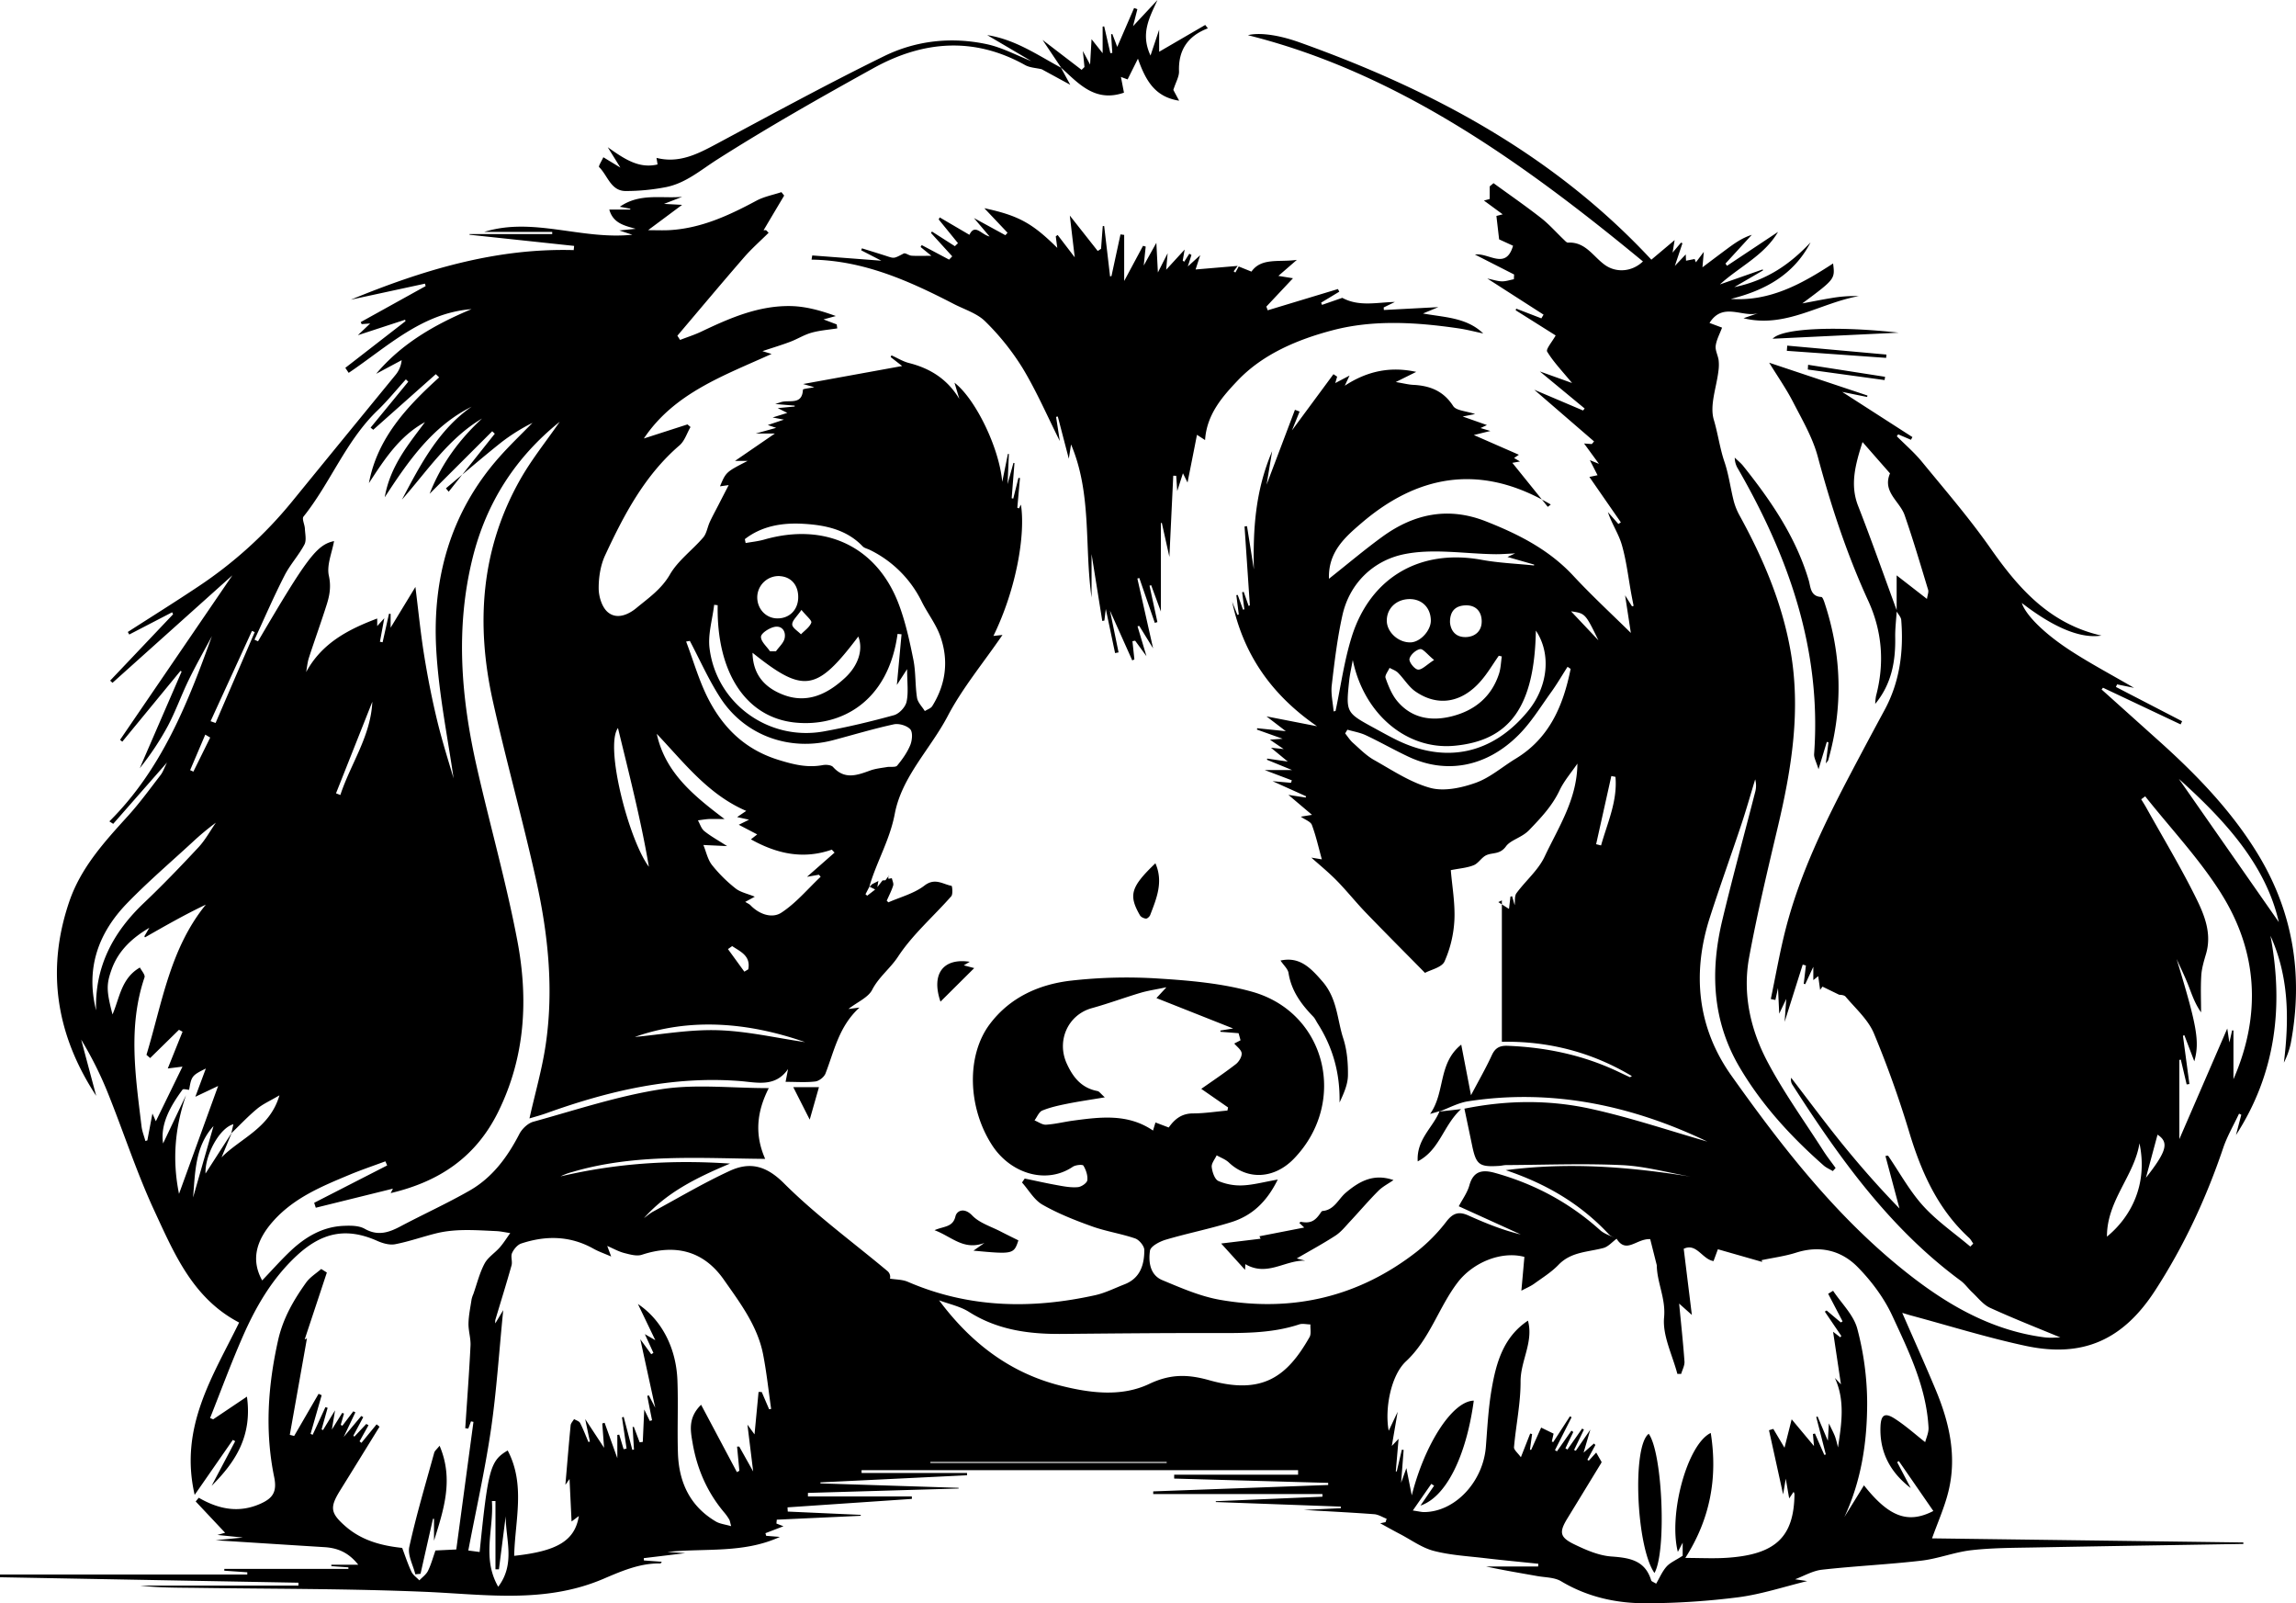 <svg xmlns="http://www.w3.org/2000/svg" viewBox="0 0 1863.52 1300.99"><title>Asset 31</title><g id="Layer_2" data-name="Layer 2"><g id="Layer_1-2" data-name="Layer 1"><path d="M705.52,719.89a2,2,0,0,0,.07-.23l.08-.15Zm553.16-310.5c-2.4-1.42-4.79-2.74-7.18-4l4.74,5.87ZM1216.09,732l2.88,1.83v-3.22Zm-967,354.09ZM1859.26,846.69a63.38,63.38,0,0,1-5.58,15.57c4.35-35.21,4.17-69.78-10.89-102.93,10.81,57.37,4.26,111.76-28,161.73l4.33-16.51-1.83-.88c-4.34,9.25-9.6,18.19-12.86,27.81-13.8,40.8-31.79,79.53-55.25,115.68-26,40.11-58.64,54.89-105.25,44.89-31.32-6.72-62-16.32-93-24.65-2-.54-4-1.2-7-2.1,9.46,21.7,18.68,42.1,27.29,62.76,11,26.4,17.2,53.73,10.18,82.22-3.14,12.77-8.64,25-13.28,38l252.69,3.34c0,.39,0,.79,0,1.18-56.54.94-113.08,1.8-169.62,2.87-17,.32-34.16.3-51,2.2-13.71,1.54-27,6.89-40.68,8.49-26.83,3.12-53.88,4.35-80.72,7.36-7.6.86-14.81,5.17-21.83,7.76l9.85,1.47c-18.53,4.49-36.91,10.62-55.77,13.11a603.7,603.7,0,0,1-74.23,4.89c-24.48.19-48.12-4.92-69.74-17.85-5.39-3.22-12.84-3.06-19.39-4.22-13.78-2.45-27.58-4.74-41.41-7.74h42.14c.06-.74.11-1.49.17-2.24-14.47-1.51-29-2.86-43.4-4.56-13.89-1.64-28.07-2.4-41.51-5.9-9.59-2.5-18.19-8.84-27.18-13.56-6-3.14-11.88-6.44-16.26-8.83l4.34-.93c.3-.91.59-1.82.89-2.73-3.37-1.28-6.68-3.45-10.13-3.71-18.45-1.38-36.94-2.29-57.2-3.47l30.19-1.41v-1.28l-101.53-3.71c0-.22,0-.45,0-.67l86.56-3.67c0-.71,0-1.42,0-2.12H936v-2.19l142-5.19c0-.56,0-1.13,0-1.7l-125-3.5c0-1,0-2.08,0-3.12h100.58c0-1.23,0-2.46,0-3.7H699.28l0,2.28h85.61l0,1.86-119,5.77c0,.27,0,.55,0,.82l112.12,3.59v.57l-122.26,3.56c0,1,0,1.91,0,2.87h84.34c0,.67,0,1.33,0,2l-100.91,6.85.19,3.42,59.24,2.67c0,.26,0,.51,0,.76l-68.14,3.15c-.1,1-.2,2.08-.31,3.12l5.73,2.22-14.64,5.62c.21.71.42,1.43.62,2.14l11.12.88c-29.45,13.55-60.79,9-91.31,12.19l14.45,1-33.62,4.05.11,1.86,14.54,1.07c-.56.67-.88,1.38-1.19,1.37-16.65-.38-32.13,6.48-46.35,12.54-47.54,20.24-95.92,12.55-144.71,10.48-61.43-2.61-123-2.33-184.47-3.19-15.55-.22-31.11,0-46.68-1.86H242.21l0-2.34L0,1279.84c0-.74,0-1.47,0-2.21H200.7l0-1.82-18.65-1.29v-1.44H282.77c0-.42,0-.85,0-1.27l-13.86-1,0-1.16h21.85c-8.22-10.35-17.19-13.6-27.62-14.25-28.46-1.76-56.91-3.6-88.12-5.58l22.13-2.21-20.69-2.1,6.25-1.78-23.88-25.4c.84-1,1.67-2,2.51-3,16.26,9.42,32.9,12.72,50.58,4.61,9.59-4.39,13.05-9.59,10.61-21.44-7.63-37.06-5.1-74.07,3.21-111.07,4-17.8,12.58-32.5,22.74-46.74,3.11-4.35,8.1-7.36,12.23-11l4.58,2.88c-6,18.2-12.08,36.41-18,54.35l1.85-.92c-4.5,25.34-9.21,51.81-13.92,78.28l3.55.89,19.82-34.18,2.49,1.13q-4.49,15.69-9,31.37l1.7.73,10.38-22.45,1.77.59q-2.45,8.76-4.91,17.51l1.16.53c2.69-4.4,5.37-8.81,9.77-16-1,6.22-1.55,9.35-2.59,15.59,3.94-6.32,6.18-9.92,8.42-13.53l1.43.57c-.89,3.05-1.77,6.1-2.66,9.15l1.36.7q4.42-5.84,8.86-11.68l1.68.81c-2.68,5.67-5.37,11.33-9.5,20L293.22,1149l1.6.94q-4,7.49-8,14.95c.25.3.51.6.77.89l9.69-10.32,1.82,1-7.27,13.09,1.52,1.23q6.15-7.5,12.32-15l2.38,1.88c-10.61,17.18-21.17,34.38-31.85,51.52-8.69,13.94-8.16,18.51,4.22,29.34,13.08,11.43,29,15.72,46,17.51,2.45,6.45,4.58,13.08,7.52,19.33,1.29,2.73,4.23,4.68,6.42,7,2.39-2.54,5.53-4.7,7-7.69,2.55-5.18,4.06-10.87,6.08-16.55l16.9-.82c4.62-34.33,9.28-68.92,13.94-103.52l-2-.43-2.19,5.86-2.47-.29c1.47-22.33,3.16-44.65,4.27-67,.3-6-1.78-12.09-1.64-18.12.15-6.54,1.55-13,2.53-19.57a22.7,22.7,0,0,1,1.41-4.19c2.92-8.28,5-17,9.08-24.69,2.72-5.14,8.43-8.63,12.42-13.21,3.12-3.58,5.65-7.69,8.44-11.57-3.85-.56-7.68-1.45-11.55-1.62-16.26-.71-32.6-2.13-48.64,1.85-11.13,2.76-22,6.66-33.24,8.81-4.51.86-10-.72-14.44-2.68-24.71-11-44.74-7.38-65.75,12.25-19.62,18.33-32.79,41-43.4,65.18-9.57,21.78-17.78,44.15-26.59,66.27l2.5,1.06,27.4-18.41c4.51,32.27-9.57,53.29-28.67,72.4l19.13-36.24-1.89-1.07L158,1213c-12.73-55.1,14.9-96.43,36.08-139.84-37.53-19.57-52.63-55.88-68.71-90.51-14.42-31.05-25-63.87-37.8-95.7a297.28,297.28,0,0,0-21.68-43.35L78.07,889.2C45.8,840,37.15,787.61,56.2,731.67c9.51-27.89,28.74-48.73,47.93-69.89,9.4-10.38,17.67-21.81,26.25-32.92,1.86-2.41,2.85-5.5,5.18-10.15L91.88,668.5l-3.11-2c42.34-42.06,63.61-95.7,83.21-150.29-6.33,11.88-13,23.58-18.88,35.67s-10.51,25.18-16.86,37.19a227.71,227.71,0,0,1-22.82,34.31q17-39.23,34-78.46l-.94-.54L99.25,601.83l-1.81-1.5,91.18-133.52L91.31,554.05l-1.9-1.76,51.07-53.83c-.26-.55-.51-1.1-.76-1.64L104.9,514.88l-1.16-2.08c19.17-12.34,38.53-24.4,57.48-37.07A342.18,342.18,0,0,0,236.7,407.4Q278.8,355.79,321,304.26a21.79,21.79,0,0,0,5-12l-20.7,11.06c20.92-24.87,48.1-40.21,77.4-52.47C342.37,254,314.3,281.5,283,302.55l-2.72-4.07,48.83-37.87-.3-1.16L290.45,272l10-9.52-6.91.52-.78-1.64,52.68-29.2-.49-2-60.17,13c58-23.86,117.24-42,180.86-40.22.11-1.14.23-2.27.34-3.41l-84.83-9.05c-.05-.18-.09-.36-.13-.54H448.2l0-1.76H393c39.75-12.35,78.56,6.57,120.22,2.3L502.69,187l13.25-1.34c-9.18-2.6-18.34-4.48-21.42-15.63h17c0-.22.07-.43.1-.65l-8.54-1.61c16.14-11.3,33.84-6.56,50.58-8.05l-14.71,5.72,14.67.79L526,186.77c6.58,0,12.14.28,17.67-.05,25.61-1.51,48.12-12,70.3-23.89,6.21-3.32,13.48-4.67,20.26-6.92l2.22,2.8c-5.66,9.52-11.31,19-16.73,28.17h-.23l2.25-.13,2.1,2.14c-6.7,6.64-13.84,12.9-20,20-18.23,21-36.07,42.33-54.06,63.53.74,1.13,1.47,2.26,2.2,3.4,5.8-2.25,11.77-4.13,17.37-6.8,22.85-10.9,46.11-21,71.92-20.68,12.4.16,24.77,3.59,37.12,8.1l-10,2.74,10.71,4.06.46,3.22c-7,1.1-14.11,1.61-20.86,3.5-6,1.67-11.4,5.13-17.24,7.34-7,2.66-14.26,4.83-22.63,7.63l7.42,2.27c-38.87,17.63-79.07,31.78-103.66,68.6L558,344.38l2.45,2.12c-2.92,5-4.76,11.3-8.93,14.88-28.26,24.31-45.08,56.31-60.36,89.19-3.76,8.08-5.29,17.86-5.24,26.84,0,6.55,2.58,15.08,7.18,19.14,7.28,6.42,16.75,2.35,23.38-3.14,9.84-8.14,20.3-15.24,27.26-27.25,6.59-11.38,18.21-19.76,27-30,2.81-3.29,3.43-8.4,5.34-12.55,2.07-4.5,4.47-8.84,6.73-13.25,2.82-5.5,5.66-11,8.62-16.73l-7.06,1C589.27,383,589.27,383,606.8,374H596.55l32.37-22.21H613.37l16.6-4.62-6.79-2.28,13.09-4.38-9.18-1.76L639,335.05l-7.76-3.89,13.73-1.3.06-.7-15.83-1.34c3.55-1.12,4.56-1.53,5.62-1.77,6.59-1.48,16.27,2.45,16.88-9.85,0-.71,5.25-1.16,9.23-2l-9.1-2.59L732.22,297l-9.32-7.26.63-1.41c4.76,2.12,9.33,5,14.3,6.25,17.42,4.41,31.3,13.29,40.82,29.17-1.29-4.31-2.57-8.62-3.94-13.2C791.57,323.52,811,363.07,813.46,391c1.84-9.1,3.22-15.89,4.59-22.67l.81,0c-.33,7.58-.67,15.15-1.08,24.51,1.91-6.9,3.34-12.07,4.76-17.23l.84.11q-1.14,14.28-2.27,28.56l1.29.29q2.11-8.38,4.21-16.79l1.24.11L825.69,412l1.34.53c.53-1,1.06-2,1.59-3.06,3.78,23.95-3.55,68.15-22.32,106.55l7.35-.8c-15.77,23-32.51,43.08-44.41,65.74-14,26.74-37.29,49.24-43,79.36-3.87,20.58-14.12,37.89-20.06,57.15-.21.72-.43,1.44-.64,2.16-1,2-2.05,4-3.08,6l1.4,1.18,6.46-5-.22.14-.15.1-.06,0h0l.33-.34-4.44-2.21,2.15-2.07,5-2.57c-.28,1.64-.56,3.28-.83,4.92l.14-.14,4.06-5.22,2.25-.13.17-.09,2.3-3.09c0,.63,0,1.26,0,1.9l.36-.19h0l-.31.26-.06.05,2.64-.48-2.35-1.89-.27.36c0-.19,0-.38,0-.57h0l.29.16,2.33,1.94.22,0a2.61,2.61,0,0,0,.06.27l0,0h0c.45,1.92,1.5,4,1,5.65-1.32,4.23-3.43,8.22-5.22,12.31l1.35,1.31C731,727.83,742,725,750.33,718.59c8.54-6.58,14.86-1.11,22,.23.5.1,1.25,6.73-.25,8.44-14.42,16.4-31.37,31-43.2,49-6.32,9.63-15.62,16.46-21,26.91-3.2,6.22-11.69,9.71-19.28,15.56l9-1.15c-16.77,15.24-20.47,35.16-27.62,53.53-1.11,2.87-5.17,6.06-8.19,6.43-7.58.92-15.35.3-24.18.3.89-4.57,1.46-7.48,2-10.39-10.4,15.15-25.49,10.8-39.37,9.73C546,873,494.41,885,443.81,903.19c-4.72,1.7-9.6,3-14.08,4.34,4.6-20.5,10.26-40,13.19-59.86,6.62-44.88,2-89.52-7.76-133.42C424.37,665.57,410.83,617.5,400,568.82c-13.83-62.27-9.86-123,22.2-179.68,9.3-16.43,21.34-31.31,32.1-46.91-35.92,28.9-59.6,65.67-70.73,110.62-14.06,56.76-9.34,113.19,3.36,169.32,10.68,47.18,24,93.82,33,141.31,8.92,47.2,6.5,93.94-15.53,138.65-18.25,37-48,56.75-87.3,66l1.83-3.61L256.3,980,255,976l59.24-30.32-1.45-3.33c-9.74,3.62-19.61,6.93-29.19,10.93-22.21,9.27-44.48,18.43-61.25,36.92-15.05,16.58-18.58,32.58-9.55,48.78,7.66-8,14.89-16.19,22.78-23.68,12.07-11.45,26-19.81,43.11-20.59,5.78-.26,12.55-.31,17.28,2.36,10.57,6,19.37,3.19,28.9-1.86,18.59-9.85,37.8-18.58,56.07-29,18.57-10.55,30.85-27.17,40.57-46,2.19-4.25,6.94-8.79,11.38-10,34.53-9.53,68.86-21,104.08-26.41,27.73-4.28,56.65-.86,87-.86-9.81,19.29-11.62,37.68-2.92,57.42-53.09-.45-105.61-4.45-156.7,10.68a46.24,46.24,0,0,0-9.38,3.52c44.2-10.38,88.86-13.67,137.55-10.38-27.8,11.67-51.59,23.63-69.85,44.26,2.47-1.79,4.78-3.87,7.44-5.31,20.7-11.21,41-23.29,62.36-33.11,16.06-7.38,29.32-4.29,43.71,10.06,25.86,25.81,55.73,47.59,83.87,71.12a6.23,6.23,0,0,1,2.3,6.35c4.83.8,10.07.66,14.43,2.54,49.49,21.4,100.43,22.33,152.16,10.87,8.19-1.82,15.92-5.77,23.83-8.83,12.75-5,16-15.9,16-27.82,0-3.24-4.14-8.25-7.44-9.38-11.46-3.93-23.67-5.73-35.07-9.82-13.75-4.93-27.52-10.37-40.15-17.58-6.77-3.86-11.15-11.89-16.61-18l2.19-3.2c8.93,1.83,17.83,3.86,26.8,5.45,5.4,1,11,2,16.36,1.51,2.83-.24,7.35-3.32,7.64-5.56.5-3.86-1.08-8.45-3.16-11.9-.66-1.09-6.38-.57-8.62.94-21.45,14.51-50.41,5.64-65.42-17.4-19.7-30.23-21.3-72.51-2-98.28,16.3-21.74,39.86-32.28,65.69-35.33a401.56,401.56,0,0,1,71.9-1.69c25.31,1.59,51.17,3.88,75.43,10.69,60.26,16.92,77.84,89.76,34,135.33-15.9,16.55-37.63,17.74-52.93,3.21-2.71-2.57-6.57-3.91-9.89-5.82-1.46,3.19-4.35,6.53-4,9.52.45,4.07,2.42,10,5.42,11.31a44.94,44.94,0,0,0,19.61,3.56c8.58-.36,17.08-2.72,28.55-4.72-9.11,18.49-21.17,29.34-37.52,34.48-17.56,5.52-35.72,9.08-53.38,14.31-4.92,1.45-12.26,5.3-12.8,8.9-1.34,9,0,19.72,9.94,23.88,15.24,6.36,30.82,13.18,46.92,16,58.66,10.27,112.48-2.23,159.76-39.14a138.23,138.23,0,0,0,24-24.42c5.35-6.94,10.16-8.29,17.71-4.92,13.75,6.15,27.67,11.89,42.62,15.45L1184,978.82c2.81-5.39,6.89-10.86,8.6-17,3.38-12.11,11.07-12.82,21.05-10,31.9,8.92,60.3,24.12,85,46.33,3.43,3.09,8.33,4.55,12.65,6.62-1.95-1-4.12-1.75-5.52-3.25-22.44-24-49.6-40.54-83.65-52,52.41-6.77,101.12-2.51,150,5.23-18.51-3.25-36.92-8.44-55.54-9.31-31.31-1.47-62.76-.21-94.14-.05-1.84,0-3.67.53-5.51.65-16.37,1.06-18.87-.86-22.15-16.72-1.94-9.39-3.93-18.77-6.22-29.7,34.45-7,68.8-7.28,102.43.09,32.92,7.22,65,18.11,94.73,26.6-59.77-28.63-124.87-43.39-194.22-32.67-8,1.24-15.49,5.42-23.21,8.28l0,.07-.22,0,.06-.06.31-.3-7.74,2.26c12.52-17.68,6.21-41,25.29-56.24,2.64,13.68,5,25.84,7.92,41.07,6.38-12.13,12.15-22.1,16.92-32.52,2.77-6,6.49-7.84,12.85-7.59,31.46,1.23,61.63,7.61,90.14,21.21,3,1.43,6,2.85,9,4.23.19.09.58-.27,1.7-.83-33.23-19.92-68.89-28.58-105.56-27.87V733.85l5.79,3.68c.43-3.6.8-6.78,1.18-10l1.35-.3c.69,2.4,1.37,4.8,2.07,7.25.42-3.24-.27-7.35,1.46-9.71,7.36-10.07,17.63-18.59,22.81-29.58,11.29-23.93,26.42-46.63,26.65-75.57-4.9,7.21-10.8,13.94-14.48,21.73-6,12.64-15,22.12-24.57,32.09-6.1,6.37-15,7.95-18.91,13.31-4.94,6.76-10.59,4.85-15.8,7.11-3.92,1.69-6.48,6.61-10.41,8.2-5.37,2.18-11.46,2.57-18.59,4,1.09,13.18,3.58,26.95,2.92,40.56a94.29,94.29,0,0,1-8,33.53c-2.19,4.86-11.1,6.69-15.86,9.28-16.9-17.17-32.59-32.87-48-48.85-8.11-8.42-15.41-17.63-23.61-26-6.8-6.91-14.37-13.06-20.63-18.68l8.51,1.41c-2.69-9.7-4.74-19-8.06-27.89-1-2.76-5.52-4.24-9-6.75l9.1-1.47L1045.72,645l14,2.16c.13-.34.26-.69.4-1l-27.26-12.28,14.93,1.32.72-2-22.07-8.37h22.21l-20.34-8.33.21-.94,16.68,2.39-13.63-11.22,10.33,1.1-11.2-7.62,10.32-.76-20.84-7.43c.07-.37.14-.74.2-1.11l23.22,2.39-15.67-12,41,8c-37.94-26.18-60-59.29-68.87-101q2.13,5.31,4.25,10.62l1.13-.31-2-15.69,1.14-.17,4.29,11.94,1.1-.26q-.91-6.92-1.82-13.83l1.27-.37,4,11.44,1-.4q-2.14-32-4.31-64.09l2-.24q2.79,17.52,5.57,35.06c-.71-31.83.92-63.24,14.84-95.93-1.86,11.24-3.23,19.48-4.51,27.19,7.59-20,15.3-40.38,23-60.74l3.79,1.43c-2.23,5.49-4.45,11-6.19,15.27,10.77-14.6,22.22-30.09,33.66-45.59l3,2-1.53,5.21,11.6-6.1-3.89,8.25c18.48-12.1,37.33-15.77,58-11.23L1132.86,310c6.71,1.12,10.33,2.1,14,2.28,13.59.65,24.62,4.82,32.59,17.18,2.45,3.81,10.47,4,17.79,6.51l-10.08,2,19.68,6.93-5.17,2.44,8,2.36L1196.22,353l36.55,16-3.89,2.64,4.79,2.82-6.2,1.11,24,29.76c-52.35-27.95-101.16-19.73-146.5,19.16-13.31,11.41-27.08,23.38-26.34,45.15,15.44-12.21,29.09-23.8,43.55-34.27,25.65-18.58,53.45-24.31,83.87-12.31,26.31,10.37,51,22.81,70.75,44,15.19,16.35,31.65,31.52,46.86,46.53-1.16-7.59-2.71-17.71-4.67-30.5l5.62,8.92,1.29-.35c-.58-3-1.19-6-1.75-9-2.49-13.5-4-27.27-7.78-40.42-2.57-9-8.18-17.16-11.36-26.71l8.53,9.65,2-1.32L1290,387l6.63-1.39c-2-3.92-3.85-7.56-6.24-12.23l7.37,3-12.07-16.52,6.27.47,1.84-2.14-48.54-41.93,39.61,16.82c.43-.53.87-1.06,1.3-1.6l-36.41-30.1,26.18,9.41c-8.12-9.86-15.12-17.08-20.19-25.46-1.21-2,4-7.89,6.88-13.14l-32.44-20.42c.14-.45.29-.89.44-1.33l20.39,7.88,1.79-3L1207.16,226c4.81,1,8.3,2.21,11.82,2.29,3.23.07,6.49-1.08,9.74-1.7l.18-3.86-31.78-16.19c11.19-1.65,25.1,12.94,30.93-7.13l-11.3-5.18c-.83-7.11-1.5-12.87-2.21-19l5.12-1.32-15.23-11.17,4.68-1.27V151.23l3.09-2.61c12.88,9.37,26,18.44,38.55,28.24,6.62,5.17,12.25,11.62,18.37,17.45,1.07,1,2.4,2.62,3.53,2.56,14.27-.81,20.51,11.46,30.1,18.21,9.09,6.39,21.75,5.62,30.73-2.94-97.79-80.68-199.55-153.33-320.59-183.58,6.78-1.82,21.06-1.61,42,5.87,107.44,38.39,206.2,91.06,285.42,176.29,6.19-5.2,12.52-10.53,18.89-15.9-.41,2.51-.92,5.61-1.67,10.16l6.83-8.09,1.18.51-6.17,18.39,8.85-9.36c.09,2.14.17,3.8.23,5.12l7-1.38c.32.89.65,1.79,1,2.69l6.42-8.47c-.39,4.52-.68,7.77-1.09,12.51,7.46-5.59,13.56-10.21,19.72-14.77s12.27-9,20.32-11.58l-21.36,23.32,1.25,1.81,41.41-27.51c-11.2,19.16-31.3,28.16-47.17,42.63l34.69-12.17.33.76L1407.59,233c27-5.62,45.62-19,61.93-36.34-13.62,26.29-37,39-64.71,45.9,31.54,2.18,57.46-12.08,83-28.78,1.6,12.65,1.6,12.65-25,32.42,8.71-1.61,16.21-3.16,23.77-4.36a107.31,107.31,0,0,1,22.07-1.55c-31.26,5.53-59.4,26.33-93.55,17.93l12.75-4.4c-12.69,4.78-29.18-9.57-40.34,8.23l10.18,3.81c-1.89,5.09-4.52,9.78-5.17,14.72-.49,3.72,1.83,7.74,2.38,11.7a34.68,34.68,0,0,1-.16,8.75c-1.56,13.33-7.25,27.84-3.74,39.62,3.36,11.24,4.85,23,8.64,34.14,3.5,10.25,4.84,21.23,7.53,31.78a51.76,51.76,0,0,0,4.89,12c18.76,34.22,34,69.71,41,108.4,8.85,48.86,1.15,96.42-10.08,143.88-8.32,35.2-16.76,70.42-23.32,106-5.48,29.68,1.12,58.75,15,84.92,13.24,25,30,48.2,45.29,72.12,3.06,4.77,6.59,9.24,9.9,13.85l-2.27,2.52c-2.49-1.5-5.28-2.66-7.43-4.55-26.54-23.38-50.26-49.12-68.32-79.83-22.2-37.77-23.82-77.93-13.94-119.19,8.33-34.82,17.8-69.37,26.69-104.06a19.37,19.37,0,0,0,0-10.23c-3.72,12.17-7.17,24.42-11.19,36.48-8.41,25.24-17.47,50.26-25.61,75.58-14.6,45.44-10.11,89.48,17.44,128.27,42.5,59.82,87.72,117.8,146.38,163.14,31.85,24.62,66.71,44,107.67,49.29,4.94.64,10,.09,13,.09-18.29-7.61-37.94-15.28-57.09-24.06-5.59-2.57-9.82-8.22-14.52-12.62-3.22-3-5.8-6.78-9.3-9.36-57.74-42.52-98.46-99.64-136.58-159a7.39,7.39,0,0,1-1-5.66c13.88,18,27.42,36.36,41.73,54,14.61,18,30,35.44,46.17,52.06Q1536,959.31,1530.29,938l2.12-.26c9.38,13.7,17.45,28.59,28.5,40.78,11.23,12.38,25.39,22.11,38.27,33,.8-.8,1.59-1.61,2.38-2.42-1.13-1.58-2-3.41-3.43-4.69-25.14-23.12-38.45-52.69-48.23-84.76a836.69,836.69,0,0,0-29-81.21c-4.71-11.15-14.84-20.09-22.92-29.68-1.37-1.63-4.85-1.48-5.24-1.58l-13.55-6.6-1.91,2.62c-.49-3.58-1-7.15-1.52-11.11l-4,3.21V784.5l-6.58,14.1-1.2-.3q.88-7.42,1.76-14.86l-2.59-.73c-4.8,15.18-9.59,30.36-14.68,46.47.42-5.87.79-11,1.34-18.65-2.19,4.58-3.38,7.09-5.72,12-.35-7.4-.6-12.6-1-20.83-1.11,5.08-1.61,7.39-2.12,9.71l-3.72-.76c4.06-19.29,7.38-38.79,12.35-57.85,11.63-44.69,31.82-85.91,53.22-126.55q13.2-25.07,26.71-50c12.42-22.94,15.63-47.58,13.59-73.14-.19-2.37-2.38-4.58-3.68-6.86-.47,7-1.33,14-1.21,20.92.34,19.61-3,38-16.23,54a41.79,41.79,0,0,1,.68-6.57c7-26.43,5-52.31-6.31-77-17.36-37.78-30.24-77-41-117.09-4.15-15.42-12.58-29.81-20-44.2-5.51-10.72-12.48-20.69-19.44-32l79.75,26.63-.24,1.19L1495.19,318l57,36.66-1.2,2.2-10.34-4.41-1.14,1.53c6.83,6.87,14.26,13.24,20.37,20.69,19,23.17,38.63,45.89,55.77,70.37,22.85,32.62,48,61.16,89.94,70.71-17,2.63-38.71-6.49-64.61-26.46,3,9.41,17.4,24.3,39.62,38.73,15.92,10.33,32.75,19.25,51.46,30.13l-13.75-2.83c-.32.7-.64,1.4-.95,2.1l53.73,27.82-1.23,2.56-63-29.76c-.38.48-.76,1-1.13,1.43q22.53,20.22,45.07,40.45c30.49,27.24,59,56.38,80.63,91.28C1861.27,739.19,1869.65,791.37,1859.26,846.69Zm-294.32-368.1c-6.15-20.25-12.12-40.57-19.07-60.55-3.93-11.31-18.31-18.91-11.86-33.91q-11.16-12.7-22.31-25.43c-6,18.66-10.25,34.81-3.57,51.86,10.95,28,20.9,56.33,31.26,84.53,0-8.79,0-17.64,0-28.21L1564,486C1564.45,482.79,1565.51,480.45,1564.94,478.59Zm-318.37,33.1c-1.13,61.51-21,89.4-66.41,93.47-38,3.4-73-25.18-82.2-69.63-1.26,7.1-2.4,11.79-2.89,16.54-2.73,26.16-2.68,26.18,20.37,38.72,5.84,3.18,11.65,6.43,17.6,9.38,40.38,20,78.47,11.76,107.13-23.15C1256.56,557.07,1259.17,530.39,1246.57,511.69Zm-85.25-8.34c-.18-10.31-7.28-17.35-17.39-17.23-10.73.13-18.52,7.67-18.35,17.76.16,9.24,9.58,17.69,19.35,17.37C1152.84,521,1161.46,511.57,1161.32,503.35Zm-8.76,23.37c-3.42.62-8,4.76-8.58,8-.45,2.59,4.18,8.36,6.92,8.61,3.25.28,6.88-3.85,13.07-7.79C1158.38,531,1155,526.27,1152.56,526.72Zm-28,23.38c2.29,6.47,5,13.26,9.23,18.48,11.59,14.12,27.45,16.89,44.26,12.72,18.63-4.61,32.42-15.69,38.59-34.53,1.47-4.47,1.56-9.4,2.28-14.12l-2.44-.56c-4.79,6.81-9,14.07-14.46,20.34-15.4,17.87-34.94,21.22-53.13,8.7-5.57-3.83-9.29-10.28-14.18-15.2-1.81-1.83-4.57-2.73-6.89-4C1126.64,544.65,1123.83,548,1124.57,550.1Zm65.36-33.16c7.48-.29,12.73-5,12.68-12.73,0-8.06-4.86-13.37-13.31-13-7.38.31-12.57,4.05-12.41,13.91C1177.5,511.8,1181.48,517.26,1189.93,516.94Zm-92.78-.34c15.3-48.44,55.76-71.42,105.38-62.35,14,2.56,28.33,3.11,42.52,4.58l.16-.69-21.68-6.22,6.24-2.88c-6.42.28-11.16.71-15.9.66-25.19-.27-51.35-5-75.31.23-23.76,5.21-43.17,23.11-49,49.38-4.15,18.63-6.42,37.73-8.65,56.72-.81,6.92.94,14.15,1.53,21.23l1.56-.37C1088.26,556.76,1091,536.13,1097.15,516.6Zm177.64,26.15-2.49-1.69c-4.51,7-8.72,14.28-13.6,21-8.4,11.65-16,24.16-26.09,34.25-26,26.1-58.7,32.11-89.3,17.77-11.7-5.48-22.94-11.93-34.63-17.43-4.7-2.22-10-3.08-15.08-4.55-.6,1-1.2,2-1.81,3,2.07,2.57,3.85,5.46,6.27,7.62,5.51,4.9,10.82,10.37,17.15,13.94,14.89,8.37,29.64,18.3,45.79,22.69,11.17,3,25.29-.07,36.77-4.16,11.64-4.15,21.58-13,32.41-19.56C1257.77,598.91,1268.81,572.36,1274.79,542.75Zm22.56-23.17c-10.65-21.84-10.65-21.84-22.24-23.55Zm13.81,110.78-3.33-.66q-6.16,27.66-12.34,55.32l4,1C1304.63,667.68,1312.94,650,1311.16,630.36ZM653.45,845.62c-46.4-16.18-93.58-20-138.23-4.19,20.39-1.85,43.83-6.15,67.12-5.48C606.12,836.63,629.75,842.19,653.45,845.62Zm-49.31-57.17,3.19-1.91c2.11-11-6.34-14.29-13.08-18.84l-3.41,2.43Zm.4-351c.22,1.06.43,2.13.65,3.19,5-.91,10.19-1.41,15.09-2.81,49.5-14.18,91.64,5.66,109.29,52.67,5.42,14.42,8.73,29.73,11.78,44.88,2,10.05,1.36,20.62,2.95,30.8.6,3.84,4.13,7.22,6.33,10.81,2-1.31,4.85-2.15,6-4,11.17-17.89,13.55-37.25,6.48-56.92-3.52-9.78-10.23-18.36-14.94-27.76A91.67,91.67,0,0,0,706,446.21c-2-1-4.42-1.41-5.83-2.88-13.11-13.74-30.51-17.26-48-18.29C635.31,424.05,618.5,426.62,604.54,437.48Zm28.33,30a17.4,17.4,0,0,0-18.25,16.7c-.25,9.62,6.74,17.37,15.91,17.63,9.7.27,16.83-6.38,17.3-16.15C648.33,475.24,642.43,468.06,632.87,467.49ZM643,506.71c0,2.7,4.56,5.35,7.09,8,3-3.1,7.05-5.78,8.39-9.47.63-1.74-4-5.39-8-10.34C646.8,500.32,642.92,503.54,643,506.71Zm-15,2.12c-4.08,1.07-10.24,5-10.35,7.89-.14,3.83,4.66,7.85,7.34,11.79h4.79c2.47-3.55,6.32-6.83,7.08-10.71C638,512,634.38,507.17,628,508.83Zm-17.23,20.82c.37,18.37,10.42,28.35,24.41,33.9,19.58,7.78,36.16-.1,50.57-13.41,11.07-10.21,15-23.25,10.88-33.63C662.79,561.2,652.42,563,610.73,529.65ZM575.89,526c5.62,45,48.09,75.53,92.7,67.5,19.18-3.45,38.22-8,57-13.18,4.21-1.16,9.25-6.54,10.19-10.8,1.67-7.5.47-15.64.47-26.57-4.31,6.64-6.85,10.57-8.32,12.84,1.18-12.81,2.49-27,3.79-41.11l-3.23-.3c-7.62,55.44-46.24,75.64-83,71.94-39.92-4-64-40.45-63-95.23l-2.86-.34C578.31,502.49,574.46,514.56,575.89,526Zm-19-5.42c6,15.71,10.52,32.16,18.23,47,12.26,23.53,29.92,40.79,57,49.11,12.35,3.79,23.22,6.44,35.65,4.16,2.69-.5,6.87-.16,8.4,1.55,9.41,10.5,19.59,6.64,30.18,2.8,4.29-1.55,9-2,13.56-2.78,2.8-.48,6.93.41,8.24-1.16,4.2-5.05,8.17-10.63,10.65-16.65,1.58-3.82,2.16-10.43,0-12.85-2.75-3-9.23-4.93-13.39-4-16.55,3.59-32.82,8.51-49.22,12.85-35.14,9.29-71.48-3.65-91.3-34-9.6-14.71-16.75-31-25-46.58Zm-23.82,74.93c6.77,31,29.13,49.61,55,69.09-6.55,0-9.73-.15-12.89,0-2.92.17-5.81.7-8.71,1.07,1.69,3,2.72,6.74,5.2,8.73,5.24,4.21,11.22,7.48,18.49,12.16l-19.26-.9c2.25,5.48,3.47,11.78,7,16.27A116.53,116.53,0,0,0,597,720.89c4,3.17,9.64,4.25,15.62,6.72l-7.75,4.21c1.51,1,3.22,1.66,4.39,2.87,7.15,7.37,17.49,10.75,24.93,5.88,11.9-7.77,21.38-19.23,31.89-29.14l-1.45-1.64-9.64,1.7,22.38-19.66-2.23-2.39c-23,8-44.29,3.59-65.66-8.37l5.1-4-14.95-7.82,8.32-4.11L598.28,663l7.39-5C574.69,644.69,555.1,618.68,533.07,595.48Zm-6.41,107.87c-3.27-19.55-7.46-38.91-11.95-58.21-4.3-18.51-8.91-36.95-13.14-54.42C490.68,605.59,510.32,681.54,526.66,703.35ZM302.19,569.43q-14.73,37.16-29.47,74.3l3.53,1.36C284.56,619.75,300.93,597.42,302.19,569.43Zm-95.63-50.37,2.85,1.32c39.82-67.91,47.72-78.32,61.72-81.32-1.66,9.42-6.11,19.46-4.21,28.12s.65,15.83-1.74,23.36c-4.58,14.47-9.76,28.74-14.45,43.17-1.21,3.73-1.52,7.76-2.25,11.65,12.83-23.72,34.56-34.76,57.68-43.48V508l5.75-6.35c-1.42,7.63-2.49,13.36-3.55,19.1l2.18.4L315.73,498l1.31.11v11.22l20.12-33.07c2.41,19.17,4.2,37.55,7.14,55.74,2.88,17.84,6.38,35.63,10.64,53.18s9.75,34.48,13.19,46.45c-4.4-31.4-11.95-67.7-14.05-104.32-3.32-58,11.53-111.55,51-156.21,8.59-9.71,18-18.67,27.1-28A154.13,154.13,0,0,0,407,358.85c-10.75,8.54-21.26,17.4-31.76,26.26l26.36-33.17-2.09-2-50.82,50.73c10-25.35,24.6-44.36,42.55-61.08-27.39,16.26-44.49,42.66-65,65.82,14.89-28.13,29.4-56.43,56.54-75.41-31.52,15.77-50.86,43.31-70.52,73.52,4.46-25.5,19.21-42.8,32.67-61-21,11.48-33.06,30.58-45.5,49.49,6.85-36.43,30.65-61.91,57-85.77l-2.71-2.62-50.77,45.11L300.78,347l30.59-37.27c-.64-.64-1.29-1.27-1.94-1.9-7.67,8.47-14.89,17.4-23.1,25.31-25.68,24.76-38.12,58.7-60,86.06-1.44,1.8,1,6.47,1.12,9.83.21,4.33,1.42,9.48-.4,12.89-4.65,8.73-11.61,16.25-16.08,25C222.23,484,214.62,501.65,206.56,519.06Zm-35.65,66.16,4.06,1.43q15.9-36.87,31.78-73.73l-2.23-1Q187.72,548.59,170.91,585.22Zm-16.59,39.7,2.63,1.21,13.66-27.64-4-2.39Q160.48,610.52,154.32,624.92ZM78,819.82c-1.13-35.37,13.76-63.35,38.79-87.12,15.28-14.51,29.92-29.74,44.3-45.16,5.51-5.92,9.46-13.28,14.13-20a217.13,217.13,0,0,0-19,15.83c-17.68,16.29-36,32-52.73,49.2C79.84,756.81,69.39,785.67,78,819.82Zm48.49,90c7-14.28,13.88-28.45,21.62-44.32L136.17,867c4.35-10.83,8.15-20.32,12-29.81l-2.91-1.58-23.39,22.93-3-2.6c12.7-41.8,19-86,48.19-121.89-17.41,8.28-33.37,17.44-49.35,26.55,0,0-.35-.51-.56-.82,1.35-2.3,2.7-4.62,4.06-6.93-13.86,8.17-25.08,18.42-30.59,33.72-4.39,12.2-4.3,17.42.7,36.59,5.76-13.25,7.06-29.39,22.24-38.07,1.22,2.46,4.45,5.9,3.74,8-13.59,40.1-7.27,80.52-2.42,120.9.48,4,2.07,7.93,3.15,11.9l1.57-.54,4.12-21.8C125.14,906.79,125.8,908.3,126.47,909.8Zm18.82,58.89c10.77-29.71,21-57.85,31.74-87.51l-18.5,8.76c3.18-8.56,5.62-15.11,8.53-22.93-11.28,5.59-11.71,6.19-13.57,17.29-1.84-.09-4.75-1-5.36-.14-10.19,13.78-18.18,28.39-15.77,43.66L151,888.63C142.19,914.38,139.55,940.51,145.29,968.69Zm11.43,2.88q8.28-28.92,16.55-57.84C158.25,930.32,158.46,951.22,156.72,971.57ZM188,919.32l-.25.24c.54-2.36,1.09-4.72,1.68-7.31-11.35,3-23.26,25.41-22.63,40C173.4,942,180.7,930.65,188,919.32Zm38.8-30.53c-7.72,4.56-13.54,7.08-18.21,11-7.24,6-13.73,12.92-20.53,19.5q-4.12,9.91-8.24,19.84C195.41,923.43,219,915.52,226.81,888.79ZM410.45,1230.3q-2.74,21.56-5.5,43.11l-2.81,0V1218l-2.89,0c1.66,22.61-8.36,46,5.12,69.55C418.51,1268.91,410.39,1249.1,410.45,1230.3Zm215.44-87.06c-2.13-14.74-3.67-29.6-6.52-44.2-4.54-23.27-18.85-42.06-31.9-60.69-16.6-23.72-39.77-29-66.45-20.2-4.24,1.4-9.78-.23-14.47-1.43-4.51-1.16-8.7-3.58-13.69-5.72,1.12,3,1.91,5.15,3.19,8.58-5.68-2.47-10.21-4-14.31-6.31-18.92-10.6-38.62-10.87-58.62-4.26-3.1,1-6.1,4.61-7.51,7.75-1.27,2.81.46,6.84-.42,10-4.16,14.84-8.77,29.56-13.18,44.34a10.71,10.71,0,0,0,0,2.73l6.43-10.72C405,1097.61,403,1129,398.48,1160c-4.8,32.7-12.08,65-18.39,98.13l9.2,1.23c6.83-67.38,8.61-74.12,22.77-82.38,14.66,27.88,5.86,57,5.27,85.48,35.16-3.78,49.25-12.36,52.49-32.31l-5.91,4.45c-.58-12.13-1.11-23.06-1.66-34.45l-3.36,4.71c1.5-17.41,2.75-32.86,4.26-48.28.17-1.76,1.82-3.38,2.78-5.06,1.68,1,4.12,1.65,4.89,3.14,2.59,5,4.57,10.27,6.78,15.44l1.18-.35c-1.12-5.33-2.23-10.66-3.81-18.27l15.33,23.32c-.51-6.81-1-13.28-1.47-19.75l1.89-.55,10.33,28.72v-18.89l1.56-.18,3.54,11.8,2.4-.52-3.72-25.29,1.38-.42q3.53,13.39,7,26.77l1.35-.28q-.55-9.13-1.1-18.28l1-.12,4.71,12.54,2.54-.34c.39-8.73.79-17.47,1.19-26.3l4.5,9.29,1.84-.55q-2-9.88-3.89-19.77l1.27-.44,5.21,10.07c-4.16-19-8.07-37-12.13-55.59l8.87,12.15,1.77-1.08-6.95-15.22,8.49,4.92c-5.38-11.18-9.59-19.94-14.11-29.36,19.06,12.7,31.06,35.36,32.06,62,.74,19.61-.21,39.27.41,58.89.74,23.59,9.69,43.17,30.8,55.6,3.27,1.92,7.45,2.32,12.4,3.77-.92-3.29-1-4.48-1.56-5.39a41,41,0,0,0-3.82-5.42c-14-16.46-22.33-35.63-25.93-56.7-1.67-9.82-3.88-20.43,6.91-31,10.11,19,19.58,36.83,29.06,54.66l2-1.08q-.93-9.81-1.87-19.64l1.77,0L611.3,1194c-1.74-14.22-3.15-25.78-4.65-38l5.75,7.92c1.25-13.07,2.26-23.75,3.28-34.44l2.58.06,6,14ZM935.83,917.38c.7-2.29,1.31-4.31,2-6.56l10.75,4.08c4.85-6.86,10.5-11.41,19.73-11.43s18.6-1.49,27.91-2.32c.18-.84.35-1.68.53-2.52L975,883.54c8.06-5.67,18.3-12.51,28-20,2.52-1.94,5-6,4.78-8.85s-3.94-5.45-6-7.93l5.09-2.63c-.61-2.21-1-3.72-1.6-5.76l-14.69-1.14c0-.34-.07-.68-.1-1l10.39-1.68-62.26-24.67c2.77-3,4.49-4.87,8.11-8.78-8.92,1.87-15.15,2.75-21.11,4.53-13.19,3.93-26.13,8.74-39.38,12.4-19.52,5.4-28.84,26.49-20.4,45,5.24,11.5,12.15,19.86,25,22.31,1.35.26,2.41,2,5.87,5.07-11.94,2-21.33,3.35-30.61,5.22-6.82,1.38-13.74,2.87-20.12,5.5-2.75,1.13-4.25,5.27-6.31,8,3.12,1.24,6.32,3.68,9.36,3.49,7.34-.46,14.57-2.3,21.89-3.3C893.25,906.34,915.47,903.48,935.83,917.38Zm11.09,269.71c0-.26,0-.53,0-.79H755.14c0,.26,0,.53,0,.79Zm116.67-112.4c-3.07,0-6.41-.94-9.17,0-23.19,7.64-47.08,7-71,7-40.42-.06-80.85.33-121.27.71-26.69.25-52.3-3.07-75.61-17.83-7.22-4.58-16.19-6.38-24.36-9.45,25.6,34.36,57.48,59,99,69.36,23.93,6,49.21,9.12,71.57-1.51,17.22-8.19,31.3-7.9,48.75-3,43.43,12.24,63.33-3.24,81.41-35.07C1064.36,1082.23,1063.4,1078.13,1063.59,1074.69Zm472.28-7c-6.67-14.41-16.79-28-27.94-39.37-13.37-13.7-30.8-18-50.13-11.87-9.09,2.89-18.7,4.12-28,6.09,0,0,.43,1.4.44,1.43l-35.94-10.27-3.53,9.58c-9.06-1.32-13.84-15-24.2-9.95,2.17,17.67,4.25,34.58,6.6,53.66l-10.32-9.21c1.5,15.67,3.21,31.33,4.33,47,.23,3.28-1.74,6.71-2.69,10.06h-3.08c-4-15.32-12.16-31-10.78-45.83,1.45-15.49-5.75-28.11-5.93-42.36-1.85-7.35-3.71-14.71-5.33-21.15-11.17-.61-19.33,12.28-27.27-.34-3.54,2.59-6.72,6.42-10.65,7.49-12.6,3.41-26.24,3-36.46,13.63-5.77,6-13.1,10.54-19.92,15.47-2.79,2-6.08,3.33-10.27,5.56,1-10.7,1.7-18.93,2.46-27.41-18.64-5-41.78,4.43-54.29,20.89-15.43,20.32-22.45,45.77-41.84,63.88-12.48,11.65-17.32,39.1-14,56.31l7.26-15.37c-1.85,10.83-3.15,18.39-4.74,27.7l5.49-5.79-2.26,26.41.77.1q2.07-8.85,4.15-17.69l1.45.2c-.61,7.93-1.22,15.85-2.06,26.65,2.37-6.6,3.77-10.48,4.28-11.89,1.21,6.15,2.8,14.14,4.38,22.12,10.39-41.28,32.84-76.53,50.33-76.88-6.15,45.3-22.57,78.26-43.27,85.15l11.07-16.15-2.28-1.46-15,21.6c4.92.7,7,1.28,9.18,1.27,25.09-.16,47.92-24.56,50.12-53.09,1.19-15.48,2-31.08,4.62-46.36,3.68-21.64,9.58-42.63,29.53-55.88,4.69,17.38-6.07,32.55-6,49.46.06,17.71-3.77,35.41-5.32,53.17-.2,2.24,3.14,4.78,5.57,8.22l7.56-19.23,1.54.42-1.74,12.71,1,.1,8.1-18.07,10.09,4.92c-.39,1.75-.92,4.09-1.44,6.44l1.17.4,13.54-20.9,1.35.75-13.5,26.71,1.62.94,11.74-16.77,1.53,1.09q-3.21,6.62-6.4,13.23l1.62,1q6-8.52,11.95-17l1.45.82-8,16.53,1.41.64,11.81-17.18c-2.18,7.43-3.54,12-5.5,18.72,4-3.53,6.22-5.47,8.42-7.4l1.17,1.16-6.5,12,1.14.74c2.06-2.26,4.13-4.51,6-6.58l4.41,7.69a10.69,10.69,0,0,1-1.24,2.29q-13.29,21.81-26.62,43.58c-6.71,11-6.21,15.16,5.63,20.9,9.5,4.6,19.9,9.14,30.18,9.88,14.85,1.08,27.35,3.09,32.3,19.44.23.78,1.72,1.19,4,2.63,2.81-4.79,4.92-9.93,8.41-13.84,2.94-3.3,7.49-5.17,13.12-8.84v-10.59l-3.92,7.46c-7.75-30.53,7.62-87.31,26.71-96.51,5.82,36.6-.6,70.06-20.64,101.42,12.11,0,22.87.59,33.55-.1,39.68-2.59,54.64-16.81,55.05-51.64a5.91,5.91,0,0,0-.71-1.89l-3.58,5.32c-1-5.52-1.7-9.81-2.78-16-.88,5.22-1.42,8.39-2.16,12.76-4-18.31-7.74-35.19-11.45-52.07l3.49-1.09,9.09,15.3c1.62-6.44,3.28-13,5.82-23.08l18.12,21.71c-.37-4.18-.62-7-.87-9.78l1.63-.38,7.6,17.32,1.23-.34-7.77-30.41,1.09-.41c2.5,5.92,5,11.85,8.33,19.72.31-5.24.51-8.43.85-14.13,2.41,5.15,4,8,5.1,11a85,85,0,0,1,2.26,8.55c3-19.5,5.86-38.28-2.52-56.42l4.94,5.21c-2.19-14.69-4.29-28.75-6.38-42.69l5.88,4.53.81-1.12q-6.7-9.85-13.39-19.73l1.43-.94,11.55,9.71,1.43-.86-11.7-22.4,4-2.43c6.78,10.22,16.69,19.62,19.65,30.84a238,238,0,0,1,8,59.94c0,31.76-4.64,63.2-18.48,92.79,5.27-8.53,10.54-17,15.88-25.71,20.35,25.75,35.75,31.41,56.31,20.83q-14-20.28-28-40.5l-1.36.87,11,21c-16.66-12.74-25.36-29.17-24.54-49.86.38-9.55,3.48-11.65,11.67-6.37,9,5.81,17.06,13.11,24.61,19,.8-3.3,2.92-7.63,2.71-11.84C1563.51,1125.64,1549.26,1096.59,1535.87,1067.68Zm200.61-140c-4.15,26.43-26.54,46.49-26.4,75.77C1728.9,988.07,1743.64,961.83,1736.48,927.7Zm14.66-7-9.42,35C1758.77,934,1760.54,926.91,1751.14,920.72Zm51.67-195.65c-17.66-28.11-40.93-52.7-61.69-78.87l-3.24,2.4c1.41,2.33,2.9,4.62,4.22,7,13.49,24.18,27.81,47.95,40.1,72.73,6.91,13.94,13.17,29,8.31,45.67-1.68,5.73-3.48,11.6-3.86,17.49-.63,10-.17,20-.17,30-5.2-7.3-7.61-15-10.58-22.54-2.78-7-6.15-13.83-9.27-20.73,16.38,53.86,18.91,66.88,14.35,83L1772.91,840l-1.15.45,5.24,39.17-2.22.33q-2.37-10.05-4.75-20.12l-1.2.24v64.27c13.3-30.68,26.34-60.78,38.9-89.77l1.7,11.33,2.26-9.87,1.06.15v39.54C1835.49,823.6,1832.52,772.37,1802.81,725.07Zm46.77,23.2c-10.66-46.66-43.94-82.78-81.15-116.24ZM364.17,399l11-13.87q-6.61,5.56-13.23,11.11ZM970.39,218.66l3.76-11.61-10.07,9.18,2.95-9.35-1.73-1-4.15,6.49-1.21-.86c.39-2.22.77-4.45,1.57-9l-15,16.35c.37-4.09.64-7.18,1.2-13.39-3.41,6.71-5.28,10.41-7.92,15.61-.46-8.84-.82-15.82-1.25-24.06-3.48,6.26-6.43,11.58-10.24,18.45.66-6.44,1.12-10.92,1.59-15.4l-2.16-.6L912.43,228V190.61l-3-.4q-3.66,16.89-7.31,33.8l-1.14.28q-2.38-20.43-4.79-40.86h-1.14q-.71,9.24-1.39,18.46l-2.7,1.77-22.66-28.74c1.34,11.41,2.56,21.9,4,33.89l-13.88-18.15-1.52,1.13c.36,2.78.73,5.55,1.23,9.36-20.42-20.22-31.58-26.27-59.21-32.21l18.84,19.91c-.58.66-1.16,1.33-1.75,2l-25.53-13.94,12.71,15c-7.1-1.76-11.81-10.7-16.38-1.39l-24.09-14.11-.86,1.62,15.67,19.29L775,199.76l-18.6-11.9c-.25.4-.5.8-.76,1.19L772.87,208l-2.55,2.66-22.23-11.8-.9,1.56,8.76,7.15c-7,0-11.57.21-16.1-.09-2.2-.15-5-2.51-6.4-1.77-7.7,4-7.56,4.12-13.2,2.28-6.87-2.24-13.79-4.33-20.68-6.49-.19.53-.38,1.06-.58,1.59l16.34,8.45-56.08-4.26-.57,3.39c42.17.64,79.18,17.22,115.49,36,8.7,4.49,18.92,7.57,25.55,14.19a201.73,201.73,0,0,1,30.43,38.09c11.26,18.7,20,38.91,30,58.89-1-6.81-2-13.2-3-19.58l1.4-.27c2.72,10.42,5.44,20.84,8.94,34.22.92-5.88,1.37-8.73,1.82-11.57,17,40.06,10.75,82.77,16.64,124.19V449.6c3.25,20.34,6,37.29,8.68,54.24l1.72-.28c.41-3.26.81-6.53,1.16-9.4q3.75,17.82,7.53,35.76l2.83-.54c-2.21-10.78-4.42-21.55-7-33.95,6.56,14.66,12.34,27.55,18.11,40.44l1.73-.82q-.79-7.39-1.57-14.78l2.19-.38c2.49,3.42,5,6.84,9.17,12.55-2.95-9.88-5.1-17.06-7.24-24.24l1.4-.31L935.9,526.1c-4.45-19.74-8.61-38.21-12.77-56.68l1.59-.38q6.28,18.18,12.56,36.37l2.11-.62L933,475.24l1.33-.39c2.54,6.87,5.07,13.74,7.89,21.38V424.45l.75-.19c2,9,4,18,6.15,27.63,1.07-22.47,2.1-44.17,3.14-65.88l2.4.08c.21,3.13.42,6.27.83,12.37,2.08-6.46,3.24-10.1,4.63-14.42l3.73,7.51c2.42-12.26,5-25.06,7.66-38.72l6.58,4.26c1.3-21,14.43-35.62,26.4-48.24,20.52-21.63,49-33.5,77.22-40.89,33.22-8.71,68.06-6.5,102.23-1.49,6.7,1,13.28,2.72,19.92,4.12-13.53-13-31.15-13-48.93-16.2l12.5-5.17-44.23,2.33-.15-2.07,9.1-4.45c-14.59.28-28.93,4.06-42.7-3.34l-16.44,5.7-.72-1.81,14.74-8.89-1.11-2.14-57,17.24c-.36-1-.73-2-1.1-3l21.62-23-11.85-1.92,15-13c-14.47,2.07-28.78-2-36.86,9.53l-10.32-4.16q-1.36,2.46-2.75,4.91l-1.39-1,3.27-4.38Zm513.46,398.15c12.21-42.9,11-85.5-3-127.77-.56-1.71-1.62-4.58-2.56-4.63-9-.43-8.67-8.19-10.27-13.55-10.45-35.16-30.7-64.61-53.2-92.8-2-2.48-4.55-4.48-6.84-6.71a17.49,17.49,0,0,0,2.8,9.31c41.18,71.57,67.75,147,61.62,231.22-.22,3,1.71,6.15,3.58,12.32l6.73-22.21,1.35.36c-.67,5.35-1.34,10.69-2.16,17.16C1483.08,617.91,1483.68,617.42,1483.85,616.81ZM508,155a171.1,171.1,0,0,0,32.81-3.22c15.74-3.23,27.7-13.63,41-22.14C623.26,103.26,666.09,79,709.11,55.2,749.22,33.05,790.52,29.65,832,52.8c3.91,2.18,9,2.3,13.47,3.38l23.2,12.63c-3.47-6.37-5.52-10.15-7.55-13.89-19-10.24-37-22.87-59.87-26.44l35.83,21.09c-12-4.68-23.63-11-36.06-13.7-28.65-6.14-57.44-3.07-83.51,9.72C671.81,68,627,92.42,582.11,116.48c-15.53,8.31-30.74,16.35-49.27,11.63.36,2.4.92,5.32.8,5.35-15,3.5-26.52-4.17-40.37-14L503.52,136,489.7,127.6c-1.27,2.85-4.18,7.32-3.44,8C493.27,142.39,495.71,155.11,508,155ZM912.25,75.2c-.79-4.12-1.61-8.33-2.46-12.76l5.41,2,8.39-16.82c6.5,18.45,14.18,31.08,33.44,34.09-2.46-4.56-4.15-7.71-4.7-8.72,2-6.37,4.75-10.81,4.6-15.15-.6-17.22,7.12-28.62,23.41-34.85l-2.13-2.74L940.81,42V24.06l-7,21c-8.39-17.87-.77-30.94,5.64-45.06L919.61,21.25l3.52-13.79-2.64-1L906.8,38.06c-1.24-3.28-2.6-6.88-4-10.48l-1,.26,1,15.05-1.59.25q-2.5-10.86-5-21.72l-1.27.14v21.6l-9-11.38c-.43,7.46-.76,13.22-1.18,20.61l-5.87-11c.62,6.22,1,9.61,1.3,13l-2.33,2.28L846.17,32.38,861.34,55C875.57,67.92,888.82,83.27,912.25,75.2ZM1095.88,991c7.65-8.19,14.91-16.75,22.81-24.67,3.53-3.54,8.24-5.91,12.32-8.75-16-5.59-27.63.87-38.66,10.18-6.12,5.16-9.34,14.1-18.93,14.88-.48,0-1,.68-1.35,1.18-4.75,7.2-8.46,9-16.17,7.65-.38-.07-.88.52-1.35.83l4,3.77-36.33,7.08.92,2-32,3.88,19.39,21.39c.08-1.55.16-3.09.23-4.64,17.75,10.4,32.14-3.4,48.57-2.83l-6.83-1.8c11.06-6.45,21.62-12.14,31.64-18.67C1088.63,999.46,1092.15,995,1095.88,991Zm-22.44-194.48c-10-11.65-18.88-20.42-34.13-17.1,2.58,3.88,6,6.79,6.51,10.16,2.3,14.41,10.27,25.28,20,35.3,1.51,1.55,2.41,3.7,3.6,5.56,12.45,19.45,18.3,40.69,17.8,64.18,3.39-7.24,6.72-14.58,6.82-22,.14-10-.72-20.52-3.8-30C1085.23,827.25,1085.54,810.63,1073.44,796.49ZM356.78,1173.14c-2.27,2.88-3.92,4.09-4.35,5.65-7,25.41-14.57,50.71-20.23,76.43-1.48,6.72,3.1,14.78,4.89,22.22l4.24-.4q5-22.3,10.09-44.62l.85,0v17.78C360,1225.31,368.49,1200.55,356.78,1173.14Zm469.78-166.65c-4.62-2.31-9.36-4.6-14-7-8-4.2-17.52-7-23.45-13.18-6.55-6.84-12.55-3.9-13.62.67-2.12,9-9.38,7.91-17,11.24,14,5.21,23.64,16.75,40.52,10.35l-8.9,6.26C822.2,1017.85,822.88,1017.69,826.56,1006.49Zm98.67-263.77c.82,1.42,3.16,2.54,4.88,2.67,1.11.09,3-1.67,3.47-3,5.13-13.41,10.81-26.8,4.19-41.89C917.65,719.78,915.87,726.4,925.23,742.72Zm-143,40.6,4.86-2.89c-21.45-3.26-31.48,9.69-23.76,32.34l27.39-27.23Zm656.47-508.46,102.34-4.92C1493.28,264.62,1447,265.88,1438.73,274.86ZM1150.67,942.39c18-9.32,20.58-29,35.19-42.42l-17.59,2C1162.91,915.05,1149.59,924.54,1150.67,942.39ZM861.37,55l0,0-.3-.28.11.2.22.12Zm669.71,232.7-80.49-7.24-.33,4.21,80.6,5.72ZM657.2,908.49l7.5-26.34H643.84C649.16,892.64,653.21,900.64,657.2,908.49ZM1529.61,308.4l.39-2.65L1467.52,296c-.07,1.29-.15,2.57-.23,3.85ZM705.83,719.59l-.16-.08-.15.38Zm637,556.79c9.9-17.41,6.6-97.33-4.66-112.93C1324.58,1173.41,1328,1255.22,1342.82,1276.38Z"/></g></g></svg>
